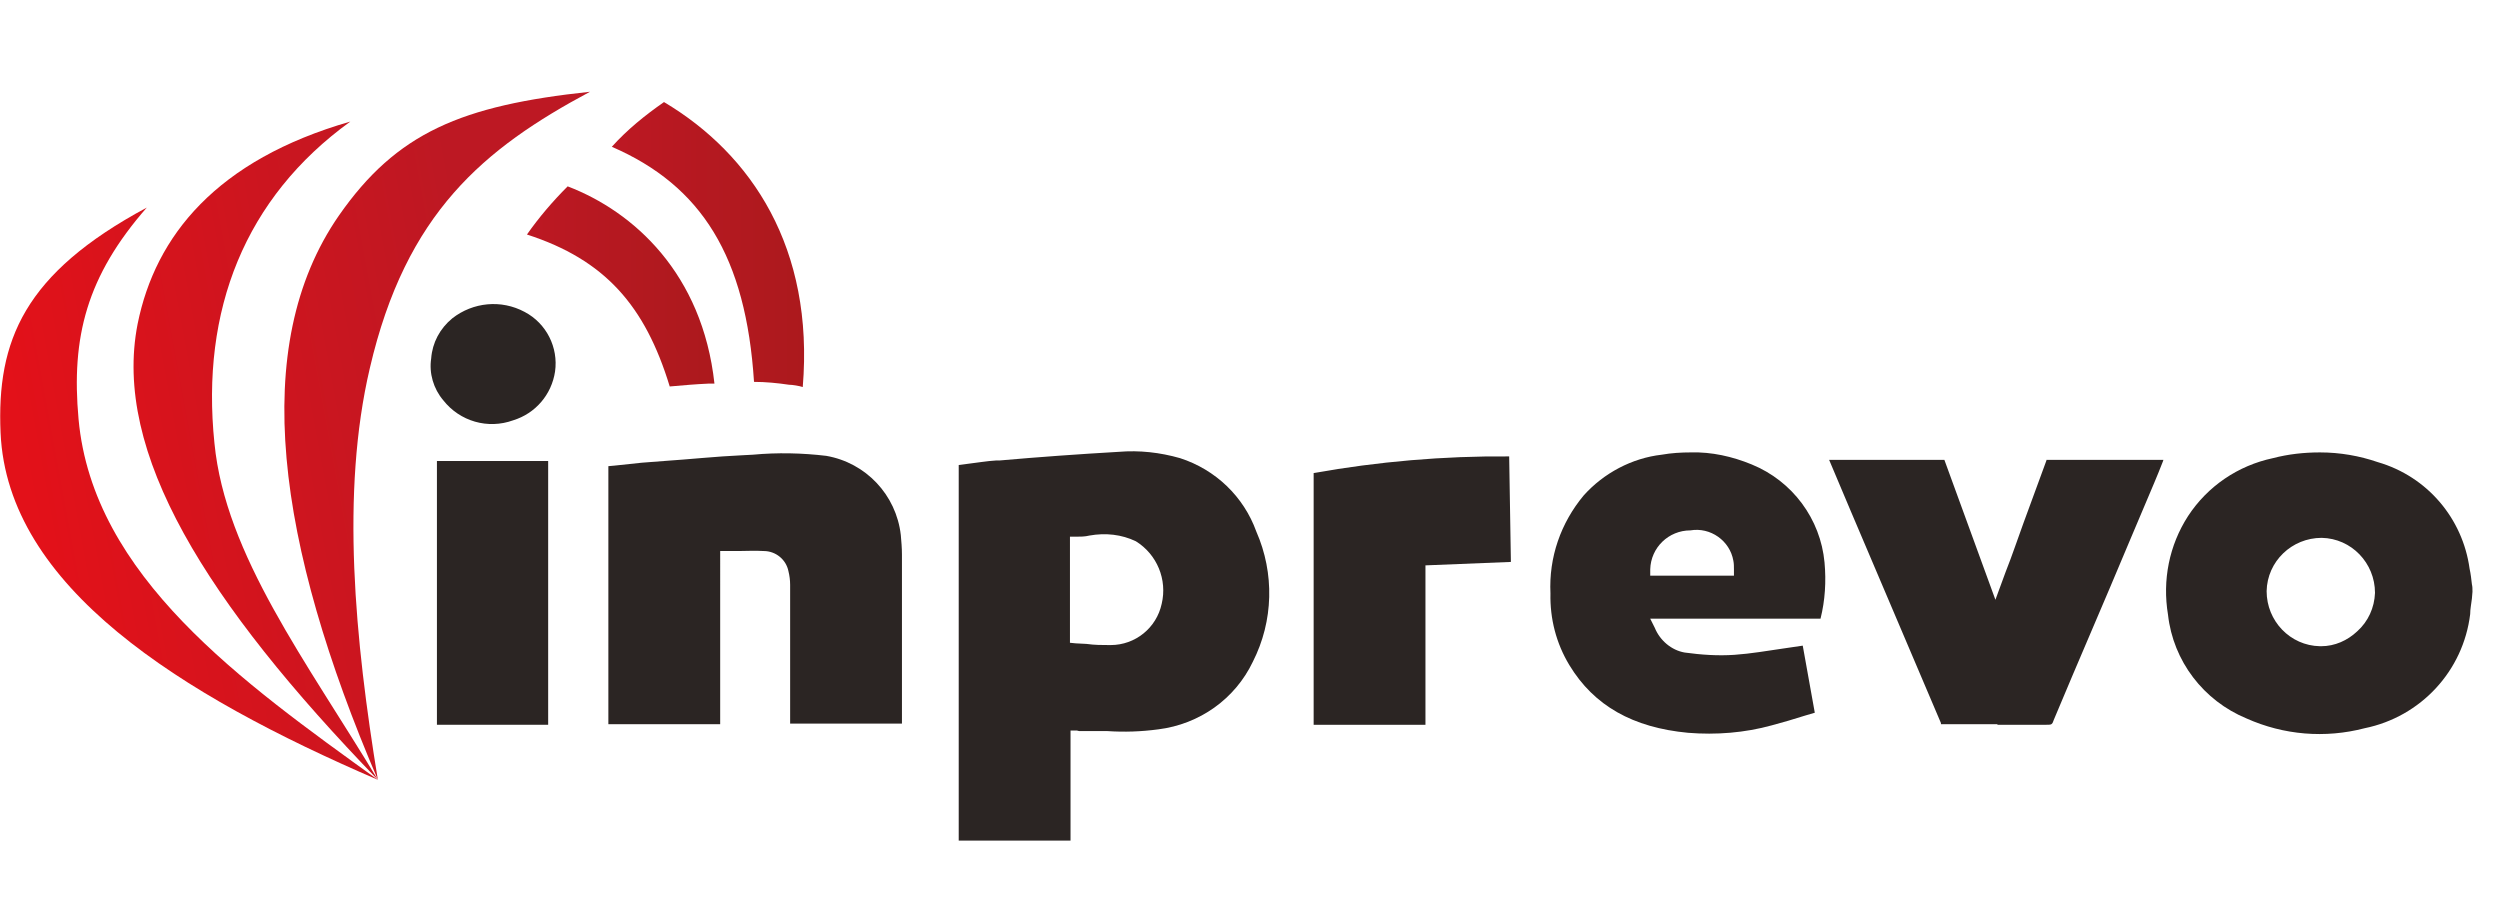 <?xml version="1.0" encoding="utf-8"?>
<!-- Generator: Adobe Illustrator 26.5.0, SVG Export Plug-In . SVG Version: 6.00 Build 0)  -->
<svg version="1.1" id="Laag_1" xmlns="http://www.w3.org/2000/svg" xmlns:xlink="http://www.w3.org/1999/xlink" x="0px" y="0px"
	 viewBox="0 0 436 160" style="enable-background:new 0 0 436 160;" xml:space="preserve">
<style type="text/css">
	.st0{fill:url(#SVGID_1_);}
	.st1{fill:url(#SVGID_00000094581198941918867160000016437678904815622581_);}
	.st2{fill:url(#SVGID_00000121248150756380882560000009523471990445230482_);}
	.st3{fill:#2B2523;}
	.st4{fill:url(#SVGID_00000026123541832774633120000000403202901589259672_);}
	.st5{fill:url(#SVGID_00000050636288834962126480000016079696536962937788_);}
</style>
<linearGradient id="SVGID_1_" gradientUnits="userSpaceOnUse" x1="5.769" y1="770.245" x2="87.254" y2="755.226" gradientTransform="matrix(1 0 0 1 -1.201684e-02 -679.989)">
	<stop  offset="0" style="stop-color:#E31119"/>
	<stop  offset="1" style="stop-color:#BD1823"/>
</linearGradient>
<path class="st0" d="M59.1,37.6C43.3,60.4,48.3,94.9,65.9,136c-4-24.4-6.5-50.1-1.4-71.8c6.3-27.1,19.9-38.3,38.4-48.2
	C80.5,18.4,69.2,23.1,59.1,37.6z"/>
<linearGradient id="SVGID_00000181785633360216734140000005857379095157675180_" gradientUnits="userSpaceOnUse" x1="6.335" y1="773.344" x2="87.82" y2="758.349" gradientTransform="matrix(1 0 0 1 -1.201684e-02 -679.989)">
	<stop  offset="0" style="stop-color:#E31119"/>
	<stop  offset="1" style="stop-color:#BD1823"/>
</linearGradient>
<path style="fill:url(#SVGID_00000181785633360216734140000005857379095157675180_);" d="M65.9,136c-23.6-17-49.7-35.5-52.2-62.9
	c-1.3-14.3,1.4-24.9,11.9-36.9C4.2,47.7-0.6,59.4,0.1,75.5C1.3,102.3,31.3,121.1,65.9,136z"/>
<linearGradient id="SVGID_00000155147206352498231620000011031324434253045132_" gradientUnits="userSpaceOnUse" x1="5.578" y1="769.267" x2="87.063" y2="754.248" gradientTransform="matrix(1 0 0 1 -1.201684e-02 -679.989)">
	<stop  offset="0" style="stop-color:#E31119"/>
	<stop  offset="1" style="stop-color:#BD1823"/>
</linearGradient>
<path style="fill:url(#SVGID_00000155147206352498231620000011031324434253045132_);" d="M61.1,21.2c-23.3,6.7-34,19.9-37.1,35.3
	C19.6,78.9,35.9,105,65.9,136c-12.4-20.6-26.6-39.2-28.5-58.7C35,54.1,42.7,34.5,61.1,21.2z"/>
<path class="st3" d="M431.1,101.9c-0.1-0.9-0.2-1.8-0.4-2.7c-1.2-8.8-7.4-16.1-16-18.6c-3.2-1.1-6.6-1.7-10.1-1.7
	c-2.8,0-5.5,0.3-8.2,1c-6.1,1.3-11.4,4.9-14.8,10.1c-3.3,5.1-4.5,11.2-3.5,17.2c0.9,8.1,6.2,15,13.7,18.1c6.5,2.9,13.7,3.5,20.6,1.7
	c9.8-2,17.2-10,18.4-19.9c0-0.9,0.2-1.8,0.3-2.7l0.1-1.2C431.2,102.7,431.2,102.3,431.1,101.9z M411.1,110.1
	c-1.7,1.6-3.9,2.6-6.3,2.6h-0.2c-5.2-0.1-9.3-4.4-9.3-9.6c0.1-5.2,4.4-9.3,9.6-9.3c5.2,0.1,9.3,4.4,9.3,9.6
	C414.1,106,413,108.4,411.1,110.1L411.1,110.1z"/>
<path class="st3" d="M75.2,62.5c-0.4,2.6,0.4,5.3,2.1,7.3c2.9,3.7,7.8,5.1,12.2,3.5c3.9-1.2,6.7-4.5,7.3-8.5
	c0.6-4.2-1.5-8.4-5.3-10.4c-4.1-2.2-9-1.7-12.6,1.1C76.7,57.3,75.4,59.8,75.2,62.5z"/>
<path class="st3" d="M188.2,127.5h0.9c1.3,0,2.7,0,4,0c3,0.2,5.9,0.1,8.9-0.3c7.2-0.9,13.4-5.3,16.5-11.8c3.6-7.1,3.8-15.4,0.6-22.7
	c-2.2-6.1-7.1-10.8-13.3-12.8c-3.5-1-7.1-1.4-10.7-1.1c-6.9,0.4-13.9,0.9-20.7,1.5h-0.6c-1.7,0.1-3.4,0.4-5.1,0.6l-1.5,0.2v65.5
	h19.5v-19.2h1.1L188.2,127.5z M186.6,112.1v-1.4c0-0.3,0-0.5,0-0.7V93.6h1c0.8,0,1.6,0,2.4-0.2c2.8-0.5,5.6-0.2,8.1,1
	c3.7,2.3,5.5,6.7,4.5,10.9c-0.9,4.2-4.6,7.2-8.9,7.2h-0.2c-1.3,0-2.6,0-4-0.2l-1.9-0.1L186.6,112.1z"/>
<path class="st3" d="M133.2,96.1c2.1,0,3.9,1.5,4.3,3.5c0.2,0.8,0.3,1.6,0.3,2.4c0,6.2,0,12.4,0,18.6v5.6h19.5V119
	c0-7.4,0-14.9,0-22.3c0-1.1-0.1-2.3-0.2-3.4c-0.8-7-6.1-12.6-13-13.8c-4.2-0.5-8.5-0.6-12.8-0.2l-1.9,0.1c-4.5,0.2-9.1,0.7-13.6,1
	l-3.9,0.3l-4.7,0.5l-1.1,0.1v45h19.5V96.1h3.1C130.1,96.1,131.7,96,133.2,96.1z"/>
<path class="st3" d="M305.5,81c-3.4-1.4-7-2.2-10.6-2.1c-1.7,0-3.4,0.1-5.1,0.4c-5.2,0.6-10.1,3.2-13.6,7.1
	c-4,4.8-6.1,10.8-5.8,17.1c-0.1,4.4,1,8.7,3.3,12.5c4.3,7.1,11.1,10.9,20.7,11.8c4.9,0.4,9.9,0,14.6-1.3c1.9-0.5,3.9-1.1,5.8-1.7
	l1.7-0.5l-2.1-11.7l-3.4,0.5c-2.8,0.4-5.6,0.9-8.5,1.1s-5.8,0-8.7-0.4c-2.3-0.4-4.3-2.1-5.2-4.3l-0.8-1.6h29.7
	c0.8-3.2,1-6.5,0.7-9.8C317.5,90.5,312.6,83.9,305.5,81z M287.8,100.4v-1.1c0.1-3.8,3.2-6.8,7-6.8c3.5-0.6,6.9,1.8,7.5,5.3
	c0.1,0.5,0.1,1,0.1,1.5v1.1H287.8z"/>
<path class="st3" d="M348.4,126.4h8.5c0.9,0,1,0,1.3-0.9c4.3-10.3,8.8-20.6,13.1-30.9l4.4-10.4c0.5-1.2,1-2.4,1.5-3.7l0.1-0.3h-2
	c-6.2,0-12.2,0-18.4,0v0.1c-1.3,3.6-2.7,7.3-4,10.9l-1.5,4.2c-0.5,1.4-1,2.8-1.6,4.3l-1.8,4.9l-8.9-24.4H319l3.8,9
	c5.2,12.3,10.5,24.6,15.7,36.9c0,0.1,0,0.1,0,0.2h9.8L348.4,126.4z"/>
<path class="st3" d="M263.2,79.6L263.2,79.6c-11.4-0.1-22.9,0.9-34.1,2.9v43.9h19.5V98.6l14.9-0.6L263.2,79.6z"/>
<rect x="76.2" y="80.4" class="st3" width="19.4" height="46"/>
<linearGradient id="SVGID_00000118356155528289276980000002071835433157696652_" gradientUnits="userSpaceOnUse" x1="91.844" y1="729.938" x2="124.589" y2="729.938" gradientTransform="matrix(1 0 0 1 -1.201684e-02 -679.989)">
	<stop  offset="0" style="stop-color:#BD1823"/>
	<stop  offset="1" style="stop-color:#AC191D"/>
</linearGradient>
<path style="fill:url(#SVGID_00000118356155528289276980000002071835433157696652_);" d="M116.8,67.4c2.3-0.2,4.5-0.4,6.8-0.5h1
	c-2.1-19.2-14.1-30-25.6-34.4c-2.6,2.6-5,5.4-7.1,8.4C105.5,45.3,112.5,53.3,116.8,67.4z"/>
<linearGradient id="SVGID_00000147209096480462637050000003397809992861934994_" gradientUnits="userSpaceOnUse" x1="106.546" y1="722.639" x2="140.146" y2="722.639" gradientTransform="matrix(1 0 0 1 -1.201684e-02 -679.989)">
	<stop  offset="0" style="stop-color:#BD1823"/>
	<stop  offset="1" style="stop-color:#AC191D"/>
</linearGradient>
<path style="fill:url(#SVGID_00000147209096480462637050000003397809992861934994_);" d="M131.5,66.6c2,0,4.1,0.2,6.1,0.5
	c0.6,0,1.8,0.2,2.4,0.4c2-24.2-8.9-40.6-24.2-49.7c-3.3,2.3-6.4,4.8-9.1,7.8C122.4,32.4,130.1,44.8,131.5,66.6z"/>
</svg>
